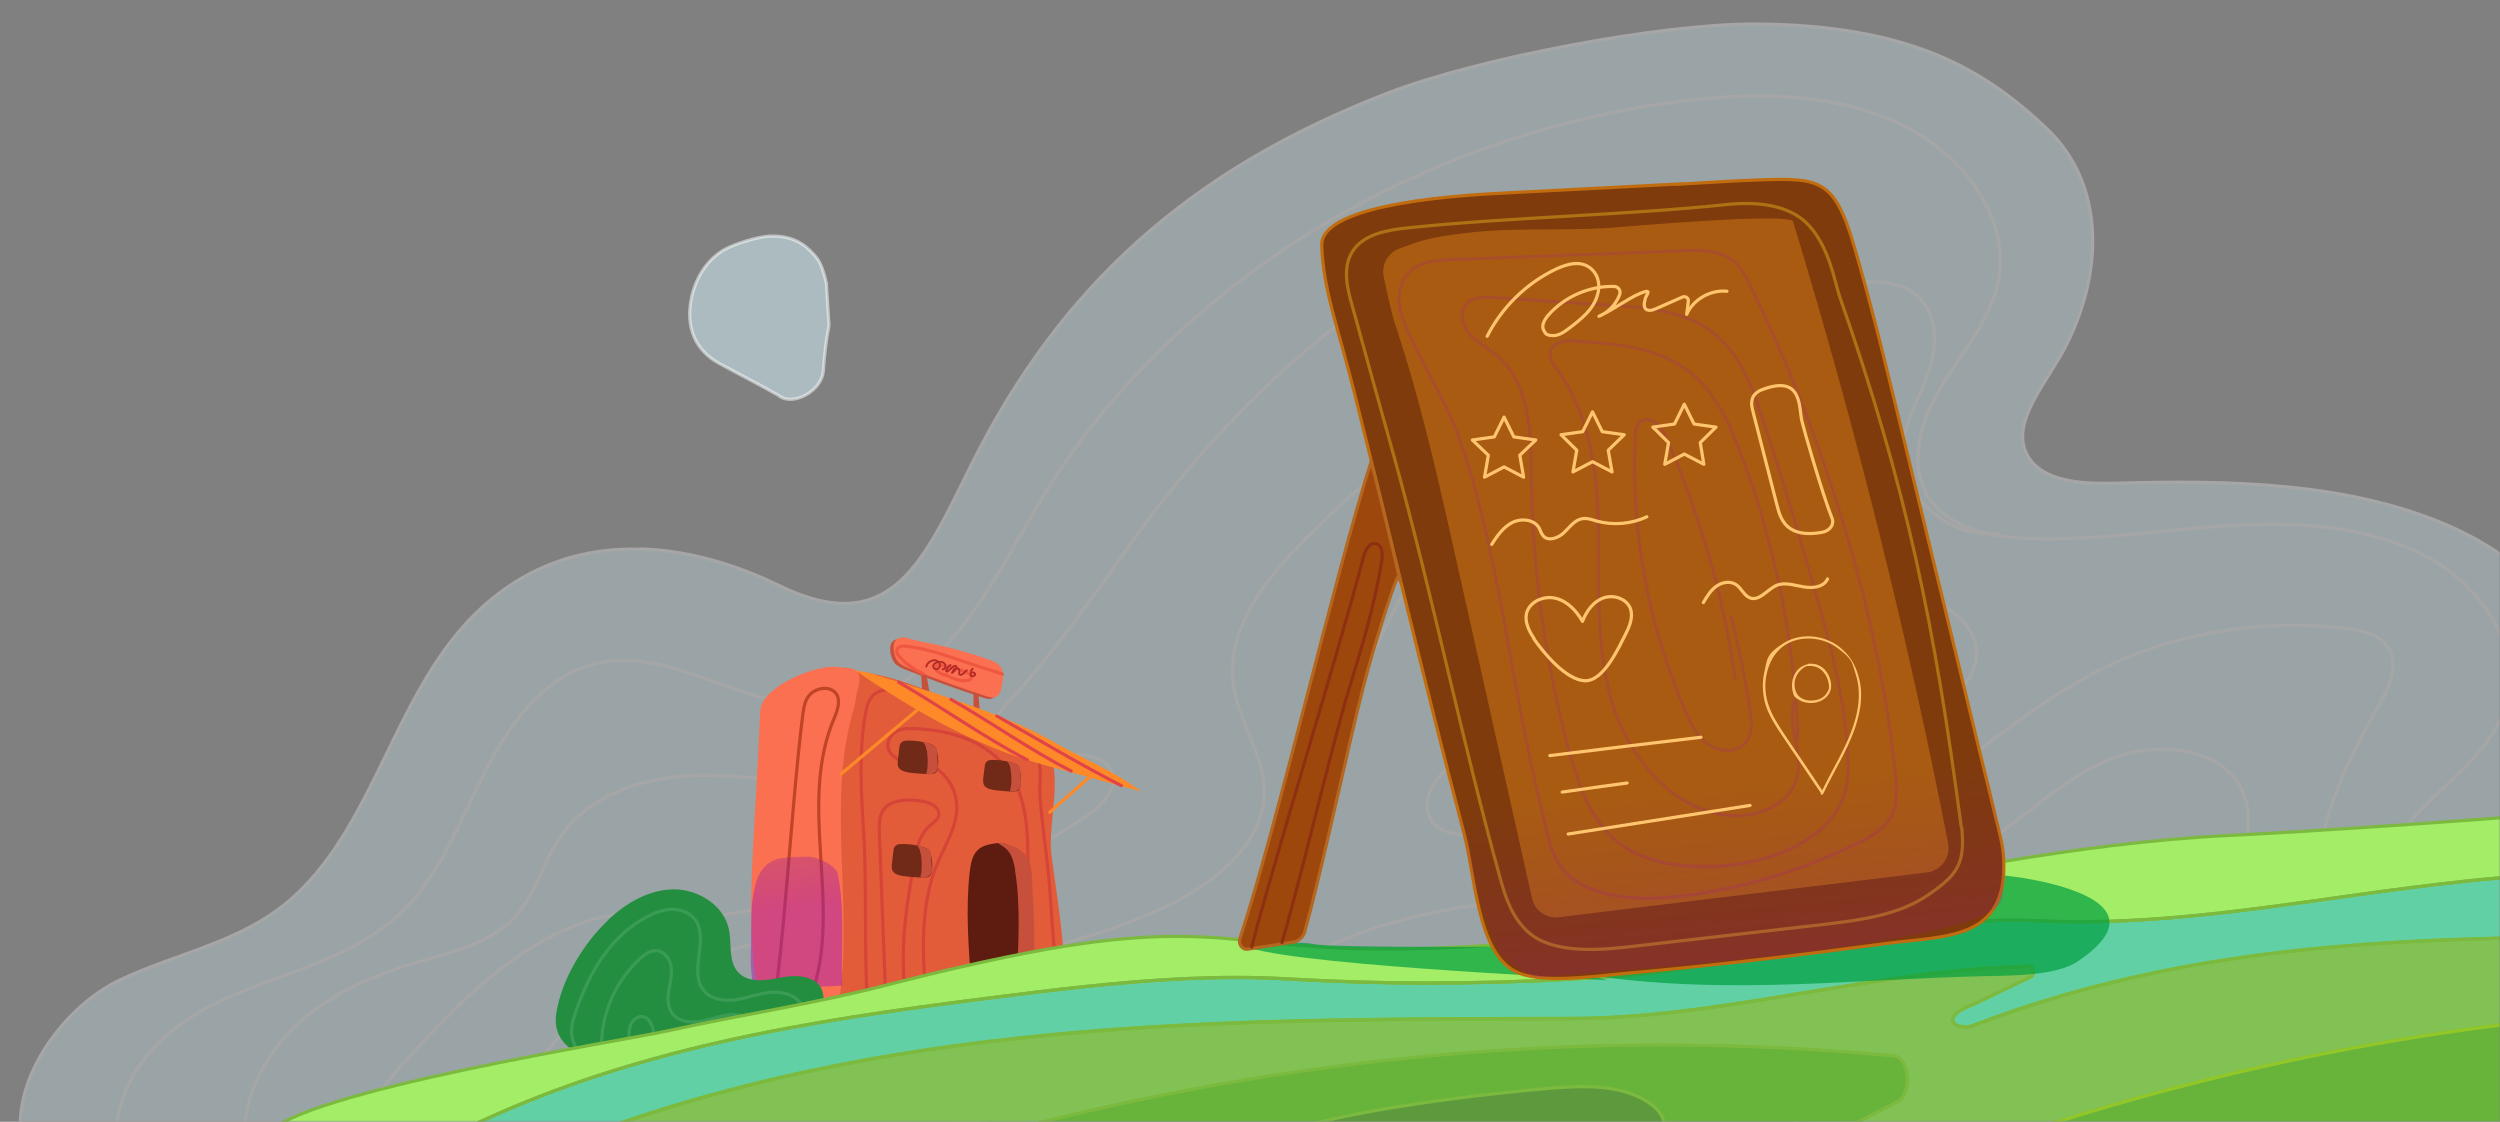 <svg width="780" height="350" viewBox="0 0 780 350" fill="none" xmlns="http://www.w3.org/2000/svg">
<rect x="0" y="0" width="780" height="350" fill="#808080" stroke="none"/>
<mask id="mask0_2541_10061" style="mask-type:alpha" maskUnits="userSpaceOnUse" x="0" y="0" width="780" height="350">
<path d="M0 0H780V350H0V0Z" fill="url(#paint0_linear_2541_10061)"/>
</mask>
<g mask="url(#mask0_2541_10061)">
<g opacity="0.3">
<path d="M200.045 171.266C214.473 171.712 229.199 175.951 242.957 182.645C278.507 199.974 288.324 174.464 303.347 144.418C330.939 89.308 371.175 52.791 433.275 28.918C460.942 18.283 518.208 7.276 548.18 7.499C595.555 7.871 618.833 21.332 638.542 40.074C658.325 58.816 655.87 88.936 642.26 112.066C636.236 122.329 626.419 134.229 633.559 143.6C638.988 150.665 650.813 151.037 660.928 150.739C695.808 149.772 732.027 150.516 762.817 163.531C793.682 176.546 817.555 205.18 811.233 234.482C807.069 253.819 791.451 269.139 772.411 281.411C765.346 286.022 769.065 295.467 777.84 295.021C811.605 293.459 845.37 295.021 878.466 299.781C896.538 302.309 918.032 309.152 919.593 324.77C920.709 335.554 910.52 345.519 898.695 349.833C886.87 354.147 873.706 353.998 860.988 353.849C856.675 353.849 852.435 353.7 848.122 353.626C705.551 351.469 562.98 349.312 420.409 347.156C282.077 345.073 145.01 365.749 6.455 353.7C4.744 334.81 20.66 313.763 37.17 305.879C53.606 297.996 72.199 294.575 86.925 283.642C115.112 262.669 121.285 221.021 145.158 194.767C160.925 177.439 180.113 170.745 199.896 171.34L200.045 171.266Z" fill="#D7F7FF" stroke="white" stroke-linecap="round" stroke-linejoin="round"/>
<path d="M76.143 356.006C75.697 341.429 83.506 327.596 94.216 318.299C104.925 309.003 118.238 303.648 131.625 299.781C142.26 296.657 153.862 293.98 161.299 285.352C167.174 278.585 169.406 269.139 174.463 261.628C184.429 246.679 203.468 241.696 220.871 241.919C238.274 242.068 255.603 246.233 272.931 244.745C281.93 243.927 291.004 241.25 298.664 236.267C306.027 231.507 309.448 224.665 315.175 218.418C329.082 203.395 340.461 186.884 352.435 170.076C387.092 121.585 435.211 76.962 497.46 62.014C510.103 58.964 527.358 59.187 531.969 70.12C534.572 76.219 531.448 83.358 526.391 88.044C521.334 92.729 514.491 95.63 507.947 98.605C470.017 115.784 435.806 139.435 407.545 167.845C394.753 180.711 382.481 196.478 384.787 213.584C386.349 225.186 394.604 235.746 394.455 247.423C394.232 262.743 379.804 275.015 364.706 282.378C334.883 297.029 299.854 300.152 267.279 309.003C243.778 315.399 220.648 325.811 205.848 342.47" stroke="white" stroke-linecap="round" stroke-linejoin="round"/>
<path d="M905.239 347.304C902.487 341.578 898.099 336.372 892.744 332.504C879.432 322.91 861.88 319.712 845.072 316.812C821.273 312.721 797.548 308.556 773.749 304.466C763.337 302.681 751.884 300.301 745.637 292.715C736.415 281.485 743.331 265.346 753.371 254.637C763.412 243.927 776.65 234.779 781.335 221.541C787.657 203.692 775.534 183.76 757.685 174.018C739.836 164.201 717.822 162.713 696.923 163.903C676.025 165.093 655.275 168.663 634.302 168.068C623.146 167.77 610.875 165.688 603.809 157.879C594.959 148.062 598.232 133.411 604.702 122.255C611.172 111.099 620.543 100.91 623.295 88.564C627.906 68.038 611.99 47.139 591.017 37.843C570.045 28.546 545.353 28.769 522.149 31.893C437.291 43.272 360.093 93.175 321.494 161.523C305.057 190.677 286.836 224.293 249.13 219.979C227.041 217.451 205.92 201.312 184.5 207.411C168.882 211.799 158.322 226.822 150.81 241.845C143.298 256.794 137.2 273.155 125.3 284.609C115.781 293.756 103.435 298.962 91.238 303.425C79.041 307.961 66.472 312.126 55.911 319.861C45.351 327.596 36.649 339.718 36.352 353.254" stroke="white" stroke-linecap="round" stroke-linejoin="round"/>
<path d="M117.866 351.469C115.114 344.999 120.171 338.008 124.857 332.876C135.64 321.051 146.573 309.077 159.514 299.855C171.785 291.079 187.626 283.196 202.724 285.352C217.673 287.509 234.183 284.981 248.611 279.849C277.988 269.362 298.813 243.332 329.528 236.267C335.701 234.854 343.956 235.077 346.634 240.283C349.46 245.861 343.51 251.662 338.007 255.306C316.513 269.362 292.417 280.146 266.907 287.063C244.075 293.236 219.978 296.36 198.857 306.251C184.131 313.168 170.967 323.951 165.017 337.487" stroke="white" stroke-linecap="round" stroke-linejoin="round"/>
<path d="M850.947 353.7C838.899 327.447 790.78 337.636 755.826 321.869C706.145 299.409 722.581 254.339 740.728 222.806C744.744 215.889 749.653 207.188 744.298 201.015C741.174 197.445 735.596 196.404 730.539 195.883C706.294 193.429 681.156 196.999 659.44 206.965C627.534 221.616 604.553 248.836 572.35 263.041C547.361 274.048 518.802 276.354 491.061 278.882C463.321 281.411 434.688 284.609 410.591 297.178C386.495 309.747 374.149 326.332 372.066 346.486" stroke="white" stroke-linecap="round" stroke-linejoin="round"/>
<path d="M393.859 346.858C402.115 330.571 421.005 318.076 440.639 312.201C466.893 304.317 495.154 304.912 522.448 300.822C560.899 295.095 597.564 279.998 627.313 257.463C637.948 249.431 648.063 240.283 661.003 235.895C674.018 231.507 691.124 233.515 698.189 244.225C708.304 259.62 691.645 278.51 693.132 296.285C694.173 309.077 704.808 319.787 716.931 326.703C729.054 333.62 742.887 337.562 755.753 343.363C761.405 345.891 766.909 348.941 771.818 352.51" stroke="white" stroke-linecap="round" stroke-linejoin="round"/>
<path d="M442.125 347.676C448.149 342.396 455.661 338.305 463.544 335.405C475.89 330.794 489.277 328.637 502.366 326.034C539.18 318.746 575.102 307.813 609.239 293.459C622.626 287.807 637.798 281.485 651.705 286.022C666.059 290.707 673.199 305.284 674.686 318.894C675.876 330.124 674.686 340.239 670.447 350.874" stroke="white" stroke-linecap="round" stroke-linejoin="round"/>
<path d="M526.609 348.718C535.98 342.619 545.277 337.116 555.54 332.281C571.381 324.844 588.859 319.638 606.782 319.712C613.699 319.712 620.987 320.679 626.342 324.621C634.449 330.645 634.969 341.801 630.433 350.428" stroke="white" stroke-linecap="round" stroke-linejoin="round"/>
<path d="M231.277 344.255C245.259 333.917 263.257 327.893 281.181 324.1C304.013 319.266 327.663 317.63 350.198 311.755C372.733 305.879 394.97 295.021 406.721 276.874C417.356 260.438 417.877 240.581 422.488 222.062C430.297 190.9 450.228 162.713 476.184 140.699C502.14 118.759 533.971 102.769 567.513 91.465C577.107 88.192 588.932 85.59 596.964 91.391C604.773 97.043 604.699 107.752 601.65 116.305C598.6 124.858 593.394 133.039 593.246 141.963C593.097 150.888 604.104 167.696 622.994 166.506" stroke="white" stroke-linecap="round" stroke-linejoin="round"/>
<path d="M298.512 345.371C309.816 337.859 322.906 332.356 336.665 329.604C340.383 328.86 344.548 328.34 347.969 329.901C354.142 332.802 354.068 341.355 349.531 346.114" stroke="white" stroke-linecap="round" stroke-linejoin="round"/>
<path d="M551.599 132.369C510.918 130.138 494.109 156.838 482.284 182.422C474.252 199.75 472.319 220.203 458.039 233.962C454.618 237.234 450.602 240.06 447.85 243.853C445.173 247.646 444.057 252.852 446.958 256.422C450.676 261.107 458.411 260.81 464.733 259.843C507.943 253.447 549.293 239.688 590.272 226.078C596.743 223.921 603.287 221.69 608.568 217.748C613.848 213.807 617.641 207.708 616.526 201.61C615.038 193.057 605.221 188.074 597.263 183.091C584.769 175.282 574.58 164.573 567.886 152.376C564.912 146.946 569.969 141.592 565.358 137.278C560.672 132.89 551.45 132.444 551.45 132.444L551.599 132.369Z" stroke="white" stroke-linecap="round" stroke-linejoin="round"/>
<path d="M500.659 211.204C498.428 215.294 496.717 220.723 500.287 223.996C503.485 226.896 508.914 226.004 513.302 224.739C520.962 222.508 528.474 219.756 535.688 216.484C541.191 214.03 546.546 211.204 550.86 207.336C555.173 203.469 558.297 198.263 558.52 192.834C558.892 182.645 544.687 162.267 531.523 168.886C518.062 175.728 506.98 199.379 500.584 211.352L500.659 211.204Z" stroke="white" stroke-linecap="round" stroke-linejoin="round"/>
</g>
<path d="M257.391 209.567C275.538 206.964 295.767 218.863 314.137 225.483C319.938 227.565 323.285 227.639 326.334 232.325C332.135 241.324 326.78 256.868 328.045 266.61C330.053 282.228 333.623 301.342 331.615 316.96C331.615 316.96 308.857 315.25 300.378 314.729C289.818 314.06 274.571 313.688 266.539 313.465C262.969 313.465 259.548 312.423 256.573 310.713L253.524 309.002C252.632 316.216 257.466 209.493 257.466 209.493L257.391 209.567Z" fill="#E25C39"/>
<path d="M267.581 214.996C267.06 216.93 266.986 218.938 266.465 220.797C257.689 249.877 266.316 282.08 261.854 311.903C261.854 312.126 261.556 312.275 261.333 312.275C258.135 311.903 237.757 310.267 236.196 308.482C232.328 284.311 235.601 261.702 237.162 221.987C237.46 214.029 254.937 207.262 261.11 208.08C265.573 208.675 269.589 207.559 267.729 214.996H267.581Z" fill="#FB7050"/>
<path d="M287.661 215.071L287.363 209.493C287.884 209.493 288.404 209.642 288.999 209.642C289.148 211.501 289.743 214.178 289.966 215.963C289.148 215.74 288.33 215.368 287.661 215.071Z" fill="#C6503B"/>
<path d="M303.727 221.392V215.889C304.173 215.889 304.693 216.037 305.214 216.037C305.363 217.897 305.586 220.5 305.735 222.359C304.916 221.987 304.396 221.764 303.727 221.392Z" fill="#C6503B"/>
<path d="M279.034 206.815C280.075 207.931 281.413 208.526 282.827 209.047C290.71 212.17 298.668 215.071 306.7 217.674C307.741 217.971 308.857 218.343 309.749 217.822C310.939 217.227 311.385 215.591 311.608 214.104C311.906 212.319 312.203 210.385 311.385 208.898C310.567 207.41 308.931 206.741 307.444 206.22C301.048 203.989 294.503 202.204 287.884 200.94C285.876 200.568 280.67 198.56 278.885 199.824C276.877 201.163 277.844 205.328 279.108 206.815H279.034Z" fill="#C6503B"/>
<path d="M280.077 206.369C281.118 207.485 282.456 208.08 283.869 208.6C291.753 211.724 299.711 214.624 307.743 217.227C308.784 217.525 309.9 217.897 310.792 217.376C311.982 216.781 312.428 215.145 312.651 213.657C312.949 211.873 313.246 209.939 312.428 208.451C311.61 206.964 309.974 206.295 308.487 205.774C302.091 203.543 295.546 201.758 288.927 200.494C282.308 199.229 281.713 198.114 279.928 199.378C277.92 200.717 278.887 204.882 280.151 206.369H280.077Z" fill="#FB7050"/>
<path d="M270.629 313.316C269.513 294.5 270.554 276.874 269.364 258.058C268.621 246.084 267.951 233.961 270.108 222.21C270.554 219.607 271.521 216.707 274.496 215.666C277.173 214.699 280.297 215.74 283.049 216.781C293.015 220.648 302.906 224.441 312.872 228.309C316.144 229.573 319.491 230.912 321.797 233.217C325.887 237.382 324.102 243.183 324.474 248.464C325.218 259.099 327.151 269.436 327.821 281.336C328.639 296.285 330.052 302.16 329.68 316.365" stroke="#D64437" stroke-linecap="round" stroke-linejoin="round"/>
<path d="M242.445 306.325C245.42 282.451 247.428 246.902 250.477 222.954C250.775 220.797 251.072 218.566 252.56 216.855C254.047 215.145 257.171 214.104 259.402 215.219C262.749 216.855 261.633 220.946 260.369 223.846C248.841 250.546 262.377 281.113 253.824 308.556" stroke="#C04426" stroke-linecap="round" stroke-linejoin="round"/>
<path d="M287.957 210.162C285.354 208.972 282.9 207.262 280.817 205.105C280.222 204.436 279.553 203.618 279.85 202.725C280.148 201.609 281.561 201.461 282.602 201.609C288.031 202.204 293.386 203.915 298.592 205.7C303.278 207.262 307.963 208.749 312.723 210.311" stroke="#F05741" stroke-linecap="round" stroke-linejoin="round"/>
<path d="M295.617 210.831C294.65 210.757 293.609 210.311 292.642 209.567C292.345 209.344 291.973 209.046 291.898 208.6C291.898 208.228 291.898 207.931 292.196 207.782C292.493 207.633 292.642 207.633 292.865 207.633C295.915 207.708 299.038 208.6 302.162 210.088C302.534 210.236 302.905 210.534 303.054 211.055C303.203 211.65 302.757 212.021 302.385 212.17C300.079 212.839 297.402 211.798 294.799 210.46" stroke="#F05741" stroke-linecap="round" stroke-linejoin="round"/>
<path d="M289 207.985C289.247 206.935 290.235 206.133 291.285 206.009C291.964 205.947 292.705 206.194 293.075 206.812C293.446 207.429 293.26 208.294 292.643 208.664C292.026 209.035 291.099 208.541 291.161 207.8C291.161 207.182 291.902 206.812 292.519 206.627C293.013 206.503 293.569 206.441 294.063 206.627C294.557 206.812 294.989 207.244 294.989 207.8C294.989 208.356 294.557 208.911 294.063 208.849" stroke="#B52A26" stroke-width="0.6" stroke-linecap="round" stroke-linejoin="round"/>
<path d="M296.535 207.491C295.979 207.862 295.485 208.417 295.238 209.035C295.238 209.158 295.115 209.343 295.238 209.467C295.362 209.652 295.609 209.467 295.794 209.343C296.288 208.911 296.782 208.479 297.338 208.047C297.461 207.923 297.647 207.8 297.832 207.738C298.017 207.676 298.202 207.738 298.326 207.862C298.449 208.047 298.387 208.294 298.326 208.479C298.079 209.096 297.585 209.59 297.029 209.961C297.214 209.405 297.585 208.911 298.079 208.603C298.573 208.294 299.437 208.603 299.314 209.343V209.714C299.252 209.961 299.19 210.27 299.375 210.455C299.622 210.64 299.993 210.517 300.24 210.393C300.919 210.023 300.919 209.529 301.66 209.158" stroke="#B52A26" stroke-width="0.6" stroke-linecap="round" stroke-linejoin="round"/>
<path d="M303.45 208.664C303.327 208.911 303.08 209.158 302.895 209.344" stroke="#B52A26" stroke-width="0.6" stroke-linecap="round" stroke-linejoin="round"/>
<path d="M302.83 210.208C302.768 210.517 302.83 210.825 303.139 210.949C303.386 211.072 303.695 210.949 303.942 210.825C304.929 210.146 303.139 209.22 302.83 210.208Z" stroke="#B52A26" stroke-width="0.6" stroke-linecap="round" stroke-linejoin="round"/>
<path d="M276.431 313.762C275.688 295.243 275.093 278.064 274.349 259.545C274.275 256.793 274.275 253.67 276.58 251.662C278.96 249.579 282.902 249.356 286.323 249.802C287.885 249.951 289.447 250.248 290.785 250.992C292.124 251.736 293.091 252.926 292.942 254.19C292.793 255.678 291.083 256.719 289.818 257.909C286.992 260.512 286.1 264.156 285.505 267.577C282.381 284.385 280.596 297.028 282.827 314.06" stroke="#D64437" stroke-linecap="round" stroke-linejoin="round"/>
<path d="M289.149 314.208C287.884 299.111 286.694 283.195 292.495 269.362C294.95 263.487 298.743 257.76 298.519 251.29C298.296 244.819 293.462 238.944 287.587 237.977C285.504 237.605 283.348 237.828 281.265 237.233C279.183 236.638 277.175 235.002 277.026 232.771C276.877 230.689 278.365 228.829 280.075 228.011C281.86 227.193 283.794 227.268 285.727 227.342C291.157 227.639 296.66 228.532 301.792 230.614C306.923 232.697 311.683 236.118 314.881 240.952C320.682 249.579 320.831 261.181 320.682 271.891C320.534 285.947 320.385 300.003 320.236 314.06" stroke="#D64437" stroke-linecap="round" stroke-linejoin="round"/>
<path d="M283.419 231.061C282.675 231.061 281.931 231.061 281.41 231.507C280.741 231.953 280.667 232.623 280.592 233.292C280.444 234.556 280.295 235.821 280.146 237.085C280.072 237.977 279.923 239.019 280.592 239.762C281.41 240.729 283.121 241.027 284.608 241.175C286.245 241.324 287.955 241.473 289.591 241.547C290.261 241.547 290.93 241.547 291.525 241.324C292.343 240.952 292.566 240.134 292.641 239.465C292.789 238.275 292.789 237.085 292.566 235.895C292.418 235.003 292.343 233.589 291.599 232.846C290.93 232.176 289.22 231.804 288.253 231.581C286.691 231.21 285.055 231.061 283.493 231.061H283.419Z" fill="#722A18"/>
<path d="M289.222 234.11C289.222 234.259 289.222 234.482 289.222 234.631C289.222 234.779 289.296 234.928 289.296 235.077C289.37 235.821 289.445 236.49 289.445 237.234C289.445 237.977 289.445 238.647 289.37 239.39C289.37 239.762 289.296 240.134 289.222 240.432C289.222 240.506 288.998 241.473 288.998 241.473C290.188 241.845 291.527 241.324 292.122 240.58C292.717 239.837 292.643 238.944 292.568 238.126C292.568 237.308 292.42 236.49 292.345 235.597C292.271 234.705 292.345 234.928 292.345 234.556C292.345 234.184 292.196 233.812 292.048 233.441C291.825 232.92 291.155 232.548 290.56 232.251C289.742 231.879 288.85 231.656 287.883 231.507C288.403 231.953 288.701 232.474 288.85 232.994C288.924 233.292 288.998 233.664 289.073 234.036L289.222 234.11Z" fill="#C6503B"/>
<path d="M281.559 263.338C280.815 263.338 280.072 263.338 279.551 263.784C278.882 264.231 278.807 264.9 278.733 265.569C278.584 266.834 278.436 268.098 278.287 269.362C278.212 270.255 278.064 271.296 278.733 272.04C279.551 273.006 281.262 273.304 282.749 273.453C284.385 273.601 286.096 273.75 287.732 273.825C288.401 273.825 289.071 273.825 289.666 273.601C290.484 273.23 290.707 272.412 290.781 271.742C290.93 270.552 290.93 269.362 290.707 268.172C290.558 267.28 290.484 265.867 289.74 265.123C289.071 264.454 287.36 264.082 286.393 263.859C284.832 263.487 283.195 263.338 281.634 263.338H281.559Z" fill="#722A18"/>
<path d="M287.362 266.387C287.362 266.536 287.362 266.759 287.362 266.908C287.362 267.057 287.436 267.206 287.436 267.354C287.511 268.098 287.585 268.767 287.585 269.511C287.585 270.255 287.585 270.924 287.511 271.668C287.437 272.412 287.437 272.412 287.362 272.709C287.288 273.007 287.139 273.75 287.139 273.75C288.329 274.122 289.668 273.602 290.263 272.858C290.858 272.114 290.783 271.222 290.709 270.404C290.709 269.585 290.56 268.767 290.486 267.875C290.486 267.503 290.486 267.206 290.486 266.834C290.486 266.462 290.337 266.09 290.188 265.718C289.965 265.197 289.296 264.826 288.701 264.528C287.883 264.156 286.99 263.933 286.023 263.784C286.544 264.231 286.842 264.751 286.99 265.272C287.065 265.569 287.139 265.941 287.213 266.313L287.362 266.387Z" fill="#C6503B"/>
<path d="M309.9 237.085C309.23 237.085 308.487 237.085 308.04 237.457C307.445 237.828 307.297 238.498 307.222 239.167C307.074 240.357 306.925 241.547 306.776 242.737C306.702 243.555 306.627 244.522 307.222 245.266C307.966 246.158 309.602 246.456 310.941 246.604C312.503 246.753 314.065 246.902 315.626 246.976C316.221 246.976 316.891 246.976 317.411 246.753C318.155 246.381 318.378 245.637 318.453 244.968C318.601 243.853 318.527 242.737 318.453 241.621C318.304 240.803 318.229 239.465 317.56 238.795C316.891 238.126 315.403 237.828 314.436 237.605C313.023 237.308 311.462 237.085 309.974 237.085H309.9Z" fill="#722A18"/>
<path d="M315.327 239.985C315.327 240.134 315.327 240.283 315.327 240.506C315.327 240.729 315.401 240.803 315.401 240.878C315.475 241.547 315.55 242.216 315.55 242.886C315.55 243.555 315.55 244.224 315.475 244.894C315.401 245.563 315.401 245.563 315.327 245.861C315.252 246.158 315.103 246.827 315.178 246.827C316.293 247.199 317.558 246.679 318.078 246.009C318.599 245.34 318.525 244.522 318.525 243.704C318.525 242.96 318.376 242.142 318.376 241.398C318.376 241.101 318.376 240.803 318.376 240.431C318.376 240.06 318.227 239.688 318.078 239.39C317.855 238.944 317.26 238.498 316.665 238.275C315.922 237.903 315.029 237.754 314.211 237.605C314.657 238.051 314.955 238.498 315.103 239.018C315.178 239.316 315.252 239.613 315.252 239.985H315.327Z" fill="#C6503B"/>
<path d="M266.91 209.195C284.685 221.467 304.245 232.771 325.366 238.572C335.63 241.398 345.893 244.224 356.156 246.976C350.207 242.588 343.811 239.316 337.266 236.044C330.721 232.771 324.548 228.83 317.706 225.929C301.344 219.012 289.445 215.517 272.488 210.311C270.629 209.716 268.844 209.493 266.91 209.195Z" fill="#FD8929"/>
<path d="M349.838 245.117C336.823 238.424 323.733 230.614 311.016 223.4" stroke="#E14447" stroke-linecap="round" stroke-linejoin="round"/>
<path d="M334.218 240.58C321.203 233.887 309.378 225.409 296.66 218.194" stroke="#E14447" stroke-linecap="round" stroke-linejoin="round"/>
<path d="M320.536 237.085C307.521 230.391 293.093 220.128 280.375 212.84" stroke="#E14447" stroke-linecap="round" stroke-linejoin="round"/>
<path style="mix-blend-mode:overlay" opacity="0.5" d="M235.079 278.882C235.526 276.576 235.972 274.271 237.236 272.188C238.5 270.106 240.583 268.321 243.186 267.875C246.086 267.354 249.21 267.354 251.887 267.28C254.714 267.131 260.738 269.957 261.333 272.56C263.713 283.196 262.374 297.326 262.746 307.515C262.374 307.515 235.154 308.779 235.154 308.779C234.782 306.92 234.336 302.978 234.261 301.119C234.187 298.665 234.261 295.393 234.336 292.864C234.484 287.881 234.187 283.79 235.079 278.882Z" fill="url(#paint1_linear_2541_10061)"/>
<path d="M321.647 307.143C322.168 295.392 321.871 285.575 321.424 273.825C321.35 271.296 321.127 268.47 319.342 266.685C317.408 264.751 313.838 262.743 311.235 263.041C309.004 263.338 306.624 263.636 304.988 265.272C303.278 266.982 302.831 269.66 302.534 272.188C301.27 283.79 302.162 295.541 303.054 307.218C309.525 307.218 315.475 307.143 321.647 307.069V307.143Z" fill="#5E1B0F"/>
<path d="M316.663 271.519C318.597 282.749 317.63 295.839 317.184 307.143C318.746 307.292 321.051 307.143 322.613 307.143C322.836 297.772 322.836 288.625 322.167 277.841C322.018 275.386 322.092 271.965 321.423 269.585C320.754 267.205 319.415 265.792 317.035 264.454C315.696 263.71 312.35 262.669 311.383 263.041C313.465 264.454 314.135 264.826 314.878 265.941C315.92 267.429 316.44 269.734 316.738 271.445L316.663 271.519Z" fill="#C6503B"/>
<path d="M262.523 241.398C270.407 234.779 278.29 228.16 286.174 221.541" stroke="#FD8929" stroke-linecap="round" stroke-linejoin="round"/>
<path d="M339.572 242.886L339.869 242.514C335.704 246.084 331.614 249.802 327.523 253.447" stroke="#FD8929" stroke-linecap="round" stroke-linejoin="round"/>
<path d="M189.857 286.914C195.435 281.634 202.575 277.543 210.235 277.469C217.896 277.469 225.853 282.452 227.415 289.963C228.382 294.575 227.118 300.152 230.464 303.499C233.811 306.92 239.389 305.805 244.074 304.912C248.76 304.02 254.933 304.54 256.495 309.003C257.164 310.862 256.792 313.168 258.056 314.655C261.329 318.448 268.022 311.383 272.261 314.134C274.567 315.622 274.567 320.977 272.856 323.059C272.856 323.059 267.873 323.282 265.196 323.728C242.364 327.001 218.342 327.596 193.799 330.571C184.726 331.686 171.711 327.819 173.57 316.068C175.206 305.507 182.197 294.128 189.857 286.989V286.914Z" fill="#238E40"/>
<path d="M180.857 329.306C179.964 327.521 178.402 324.621 178.328 322.315C178.328 320.01 178.626 318.671 179.369 316.514C183.385 304.02 190.599 291.6 202.35 285.799C204.656 284.609 207.184 283.716 209.787 283.716C212.39 283.716 215.068 284.683 216.704 286.691C221.538 292.715 214.696 302.979 219.53 309.003C221.836 311.903 226.075 312.424 229.793 311.903C233.438 311.308 236.933 309.895 240.652 309.598C244.37 309.3 248.535 310.49 250.246 313.762C251.213 315.622 251.287 317.927 252.774 319.415C254.485 321.125 257.311 320.902 259.617 320.158C261.922 319.489 264.302 318.448 266.682 318.968C269.062 319.489 269.136 321.051 269.359 323.951" stroke="#3A9B55" stroke-linecap="round" stroke-linejoin="round"/>
<path d="M187.996 331.389C186.286 319.415 190.971 306.697 200.119 298.739C201.458 297.549 203.019 296.508 204.804 296.583C207.259 296.731 209.044 299.186 209.415 301.64C209.787 304.094 209.044 306.548 208.672 309.003C208.3 311.457 208.225 314.134 209.713 316.142C211.944 319.192 216.555 319.266 220.274 318.299C223.992 317.407 227.785 315.845 231.43 316.961C234.107 317.779 236.338 320.084 237.082 322.762C237.454 324.323 237.379 325.96 236.859 327.447" stroke="#3A9B55" stroke-linecap="round" stroke-linejoin="round"/>
<path d="M197.964 330.794C196.699 328.191 196.179 325.365 196.253 322.464C196.253 321.2 196.551 319.861 197.294 318.82C198.038 317.779 199.302 316.961 200.567 317.184C202.352 317.481 203.318 319.415 203.765 321.2C204.211 322.91 204.583 324.918 206.07 325.96C207.781 327.224 210.235 326.555 212.02 325.439C213.805 324.323 215.441 322.836 217.449 322.241C219.68 321.646 222.134 322.315 223.771 323.952C224.886 325.141 225.556 326.778 225.481 328.414" stroke="#3A9B55" stroke-linecap="round" stroke-linejoin="round"/>
<path d="M673.349 303.202C708.973 295.914 744.746 293.534 780.816 292.641V319.787C730.913 326.034 681.158 337.19 632.147 353.254C631.552 353.478 630.957 353.626 630.362 353.849C610.728 353.924 591.094 353.849 571.46 353.849C571.831 353.701 572.278 353.478 572.649 353.329C575.104 352.288 577.484 351.172 579.864 349.982C583.88 347.974 587.896 345.817 591.986 343.735C592.358 343.512 592.655 343.289 592.953 343.066C595.63 340.611 595.705 334.736 593.771 331.612C593.027 330.422 592.061 329.604 590.796 329.53C589.086 329.381 587.449 329.232 585.739 329.084C494.113 321.051 402.04 329.604 311.53 353.626C311.158 353.701 310.86 353.849 310.488 353.924C275.831 354.742 232.472 353.775 188.221 354.147H183.387C183.684 353.998 184.056 353.924 184.428 353.775C284.458 317.035 388.579 318.151 491.212 317.853C530.034 317.705 571.013 306.921 610.654 302.979C618.314 302.235 625.9 301.715 633.411 301.566C634.453 301.566 634.899 303.648 634.081 304.69L615.785 313.465C604.109 317.779 610.951 321.944 615.636 320.085C634.899 312.722 654.161 307.293 673.423 303.351L673.349 303.202Z" fill="#82C254" stroke="#7BBA3E" stroke-linecap="round" stroke-linejoin="round"/>
<path d="M778.212 274.048C779.105 274.048 779.923 273.9 780.815 273.825V292.716C744.745 293.608 709.047 295.914 673.348 303.277C654.086 307.218 634.823 312.573 615.561 320.01C610.876 321.795 604.033 317.705 615.71 313.391L634.005 304.615C634.749 303.574 634.303 301.492 633.336 301.492C625.824 301.64 618.238 302.161 610.578 302.905C570.938 306.846 529.959 317.705 491.137 317.779C388.578 318.077 284.383 316.961 184.352 353.701C184.055 353.85 183.683 353.924 183.311 354.073C183.311 354.073 149.546 354.073 143.225 353.775C142.555 353.775 142.184 353.775 142.184 353.626C196.103 326.852 252.403 318.523 308.554 311.383C318.519 310.119 328.485 308.854 338.451 307.813C359.647 305.582 380.843 304.243 402.039 305.433C416.319 306.251 430.524 306.698 444.803 306.698C460.198 306.698 475.519 306.326 490.914 305.433C495.376 305.21 499.913 304.913 504.375 304.541C536.578 302.161 569.525 292.79 602.025 288.848C612.289 287.584 622.552 286.915 632.667 287.138C633.931 287.138 635.195 287.138 636.46 287.287C654.532 288.179 672.902 286.989 691.346 284.981C700.94 283.94 710.46 282.676 720.054 281.337C725.334 280.593 730.614 279.849 735.895 279.106C747.199 277.544 758.504 275.982 769.734 274.867C772.56 274.569 775.386 274.272 778.212 274.048Z" fill="#61D1A5" stroke="#7BBA3E" stroke-linecap="round" stroke-linejoin="round"/>
<path d="M780.816 255.009V273.825C779.924 273.825 779.106 273.974 778.213 274.048C775.387 274.271 772.561 274.569 769.735 274.866C758.579 276.056 747.274 277.544 735.895 279.106C730.615 279.849 725.335 280.593 720.054 281.337C710.46 282.676 700.866 283.94 691.347 284.981C672.902 286.989 654.533 288.179 636.46 287.287C635.196 287.287 633.932 287.212 632.667 287.138C622.553 286.915 612.289 287.584 602.026 288.848C569.6 292.79 536.579 302.161 504.376 304.541C499.913 304.838 495.377 305.136 490.914 305.433C475.594 306.326 460.199 306.698 444.804 306.698C430.524 306.698 416.319 306.251 402.04 305.433C380.844 304.169 359.648 305.582 338.452 307.813C328.486 308.854 318.52 310.119 308.554 311.383C252.404 318.523 196.104 326.927 142.184 353.626C140.474 353.626 138.689 353.701 136.978 353.775C115.336 354.296 96.52 354.444 83.059 353.924C83.059 353.924 83.059 353.924 83.059 353.849C95.256 340.165 194.17 324.77 208.227 321.646C231.133 316.589 254.263 313.168 277.095 307.218C285.276 305.136 292.787 303.277 299.704 301.715C309.744 299.409 318.52 297.624 326.329 296.211C339.344 293.906 349.756 292.79 358.681 292.344C364.705 292.046 370.134 292.121 375.266 292.344C383.819 292.716 391.553 293.683 400.329 294.501C408.138 295.244 416.766 295.914 427.401 296.062C437.961 296.211 448.374 295.914 458.563 295.319C472.396 294.501 485.931 293.088 499.318 291.303C512.11 289.592 524.679 287.51 537.248 285.279C548.85 283.196 560.378 280.965 571.831 278.734C589.978 275.164 608.05 271.594 626.42 268.545C637.278 266.76 648.285 265.124 659.367 263.785C671.192 262.372 683.091 261.256 695.288 260.661C698.561 260.513 701.982 260.29 705.329 260.141C712.468 259.769 719.906 259.323 727.491 258.802C733.813 258.43 740.358 257.984 746.903 257.538C756.05 256.943 765.495 256.199 775.164 255.53C777.023 255.381 778.957 255.232 780.816 255.084V255.009Z" fill="#A3ED67" stroke="#7BBA3E" stroke-linecap="round" stroke-linejoin="round"/>
<path d="M780.818 353.478C730.542 354.296 680.49 354.444 630.289 353.775C630.884 353.552 631.479 353.403 632.074 353.18C681.085 337.116 730.84 325.96 780.743 319.713V353.031" fill="#68B33A"/>
<path d="M780.818 353.478C730.542 354.296 680.49 354.444 630.289 353.775C630.884 353.552 631.479 353.403 632.074 353.18C681.085 337.116 730.84 325.96 780.743 319.713V353.031" stroke="#7BBA3E" stroke-linecap="round" stroke-linejoin="round"/>
<path d="M590.8 329.455C595.783 329.902 596.675 341.132 591.99 343.661C585.148 347.23 578.454 350.875 571.463 353.85C493.819 353.998 416.1 354.221 337.192 353.85C329.755 353.85 320.532 353.626 310.492 353.85C403.011 329.158 497.166 320.605 590.8 329.455Z" fill="#68B33A" stroke="#7BBA3E" stroke-linecap="round" stroke-linejoin="round"/>
<path d="M780.815 273.825C779.923 273.825 779.105 273.974 778.212 274.048C775.386 274.271 772.56 274.569 769.734 274.866C758.578 276.056 747.274 277.544 735.895 279.106C730.614 279.849 725.334 280.593 720.054 281.337C710.46 282.675 700.866 283.94 691.346 284.981C672.902 286.989 654.532 288.179 636.459 287.287C635.195 287.287 633.931 287.212 632.667 287.138C622.552 286.915 612.289 287.584 602.025 288.848C569.599 292.79 536.578 302.161 504.375 304.541C499.913 304.838 495.376 305.136 490.914 305.433C475.593 306.326 460.198 306.698 444.803 306.698C430.524 306.698 416.319 306.251 402.039 305.433C380.843 304.169 359.647 305.582 338.451 307.813C328.485 308.854 318.519 310.119 308.554 311.383C252.403 318.523 196.103 326.927 142.184 353.626" stroke="#7BBA3E" stroke-linecap="round" stroke-linejoin="round"/>
<path d="M780.817 292.641C744.746 293.534 709.048 295.839 673.349 303.202C654.087 307.144 634.825 312.499 615.562 319.936C610.877 321.721 604.035 317.63 615.711 313.317L634.006 304.541C634.75 303.5 634.304 301.417 633.337 301.417C625.826 301.566 618.24 302.087 610.579 302.83C570.939 306.772 529.96 317.63 491.138 317.705C388.579 318.002 284.384 316.887 184.354 353.626C184.056 353.775 183.684 353.849 183.312 353.998" stroke="#7BBA3E" stroke-linecap="round" stroke-linejoin="round"/>
<path d="M780.818 319.713C730.765 325.96 680.936 337.116 631.776 353.254C631.33 353.403 630.884 353.552 630.438 353.701" stroke="#92C728" stroke-linecap="round" stroke-linejoin="round"/>
<path d="M518.731 353.626C520.962 348.197 515.459 343.512 508.319 341.057C501.179 338.603 492.924 338.826 485.041 339.421C463.175 341.206 418.329 346.412 398.992 353.998L518.657 353.626H518.731Z" fill="#5D993D" stroke="#7BBA3E" stroke-linecap="round" stroke-linejoin="round"/>
<g style="mix-blend-mode:multiply" opacity="0.7">
<path d="M652.301 280.295C663.457 286.691 656.763 294.277 648.062 300.078C641.666 304.317 628.427 304.392 620.023 304.54C574.359 305.507 532.488 311.68 483.477 302.161C492.773 303.945 558.146 293.682 568.335 292.269C581.871 290.41 614.743 284.088 625.229 273.156C625.229 273.156 642.484 274.717 652.301 280.295Z" fill="#009E40"/>
</g>
<g style="mix-blend-mode:multiply" opacity="0.7">
<path d="M466.148 295.319L501.474 305.879C489.798 304.764 397.279 300.896 386.867 294.575C402.113 294.129 406.427 293.831 409.997 294.575C414.682 295.616 463.693 295.467 466.148 295.319Z" fill="#009E40"/>
</g>
<path d="M523.787 57.477C529.663 57.179 538.959 56.51 544.909 56.287C567.369 55.469 571.98 54.502 578.599 77.185C584.698 98.084 589.383 118.09 594.589 139.509C604.407 179.819 614.149 220.128 623.966 260.438C624.561 262.966 625.082 265.644 625.156 268.247C626.272 293.459 607.307 291.897 588.64 294.351C560.453 298.144 533.233 301.417 506.905 303.722C496.419 304.689 479.61 307.143 472.173 302.755C460.869 296.136 460.199 273.007 456.853 260.289C443.763 210.386 435.21 173.051 422.493 122.255C417.436 101.951 412.824 90.424 412.378 76.59C411.932 63.055 458.563 60.749 470.686 60.154L523.862 57.403L523.787 57.477Z" fill="#803B0C" stroke="#C16C0F" stroke-miterlimit="10"/>
<path d="M559.487 69.302C578.898 133.039 595.037 197.742 607.829 263.115C608.647 267.503 605.598 271.668 601.21 272.188L486.38 286.17C482.438 286.617 478.794 284.088 477.976 280.221L454.4 174.91C450.681 158.251 446.963 141.666 442.5 125.155C440.343 117.197 437.964 109.239 435.361 101.356C434.171 97.861 432.758 91.242 431.716 86.333C430.973 82.614 432.981 78.896 436.551 77.557C442.798 75.251 445.55 74.062 457.821 72.648C472.323 70.938 486.677 72.053 501.18 71.161C506.609 70.789 558.595 66.178 559.487 69.153V69.302Z" fill="#A95C11"/>
<path d="M403.751 293.905L389.769 296.062C387.761 296.657 386.199 294.723 386.868 292.79C398.693 256.868 416.022 181.157 427.773 144.046C430.822 154.755 438.929 190.528 436.549 179.67C436.102 177.662 428.368 202.651 425.839 212.468C420.484 232.92 412.675 270.775 407.023 290.856C406.577 292.343 405.312 293.459 403.825 293.905H403.751Z" fill="#9E470C" stroke="#B46720" stroke-miterlimit="10"/>
<path d="M399.961 294.054C404.646 278.733 416.025 230.912 420.711 215.592C424.801 202.205 428.966 188.669 431.123 174.836C431.42 172.828 431.271 170.002 429.263 169.63C427.181 169.184 425.917 171.712 425.396 173.795C417.438 204.213 398.473 265.049 390.516 295.467" stroke="#8F2F11" stroke-linecap="round" stroke-linejoin="round"/>
<path d="M611.917 258.058C603.588 195.139 595.035 152.598 573.988 92.58C572.426 88.118 570.864 77.26 564.245 70.194C558.146 63.65 547.809 62.906 538.81 63.798C507.202 67.145 470.982 67.74 439.374 71.087C432.83 71.756 425.318 73.02 421.897 78.598C418.848 83.507 420.261 89.829 421.897 95.406C426.285 111.322 430.673 127.238 435.135 143.153C447.109 186.363 456.034 230.615 468.008 273.825C469.792 280.295 471.875 286.468 476.932 290.93C484.518 297.624 498.946 296.508 508.986 295.318C529.067 293.013 549.073 290.707 569.153 288.402C580.458 287.063 592.283 285.575 601.654 279.179C610.95 272.783 613.107 269.362 612.066 258.132" stroke="#AE7114" stroke-linecap="round" stroke-linejoin="round"/>
<path d="M545.876 88.787C544.537 85.961 543.05 83.135 540.521 81.202C536.431 78.004 530.63 78.078 525.349 78.227C501.327 79.119 477.305 80.086 453.283 80.978C448.746 81.127 443.763 81.499 440.342 84.325C436.177 87.821 435.657 94.068 437.516 99.051C442.276 112.066 450.829 123.742 455.44 137.204C460.423 151.632 463.918 166.506 466.893 181.381C471.578 204.585 474.925 228.086 480.652 251.067C483.106 260.959 483.775 270.924 493.369 275.907C502.815 280.816 513.822 280.816 524.085 279.626C541.562 277.618 558.445 272.635 574.435 265.495C586.557 260.066 592.953 256.868 591.54 243.035C588.119 208.973 579.641 174.985 568.411 142.633C562.015 124.263 554.503 106.339 545.95 88.862L545.876 88.787Z" stroke="#A94E2A" stroke-linecap="round" stroke-linejoin="round"/>
<path d="M550.637 132.816C547.216 122.106 543.423 110.802 534.573 103.885C525.797 97.043 513.897 96.002 502.742 95.258C490.321 94.44 477.901 93.622 465.481 92.804C462.804 92.655 459.829 92.581 457.895 94.365C455.292 96.82 456.11 101.356 458.416 104.108C460.721 106.86 464.068 108.496 466.82 110.727C477.529 119.503 477.678 135.493 477.827 149.326C478.124 178.108 482.141 206.816 489.652 234.557C492.553 245.117 496.346 256.124 504.973 262.892C513.154 269.288 524.161 270.627 534.573 270.329C551.901 269.809 576.444 261.479 576.593 240.432C576.742 218.195 568.933 193.875 562.908 172.679C559.116 159.292 554.951 146.054 550.711 132.816H550.637Z" stroke="#A94E2A" stroke-linecap="round" stroke-linejoin="round"/>
<path d="M560.974 230.615C559.932 200.122 553.834 169.853 543.05 141.369C539.48 131.923 535.018 122.255 527.134 116.008C517.317 108.273 504.005 107.232 491.51 106.414C488.461 106.191 484.371 106.711 483.701 109.686C483.255 111.62 484.594 113.479 485.784 115.115C496.196 129.395 498.427 147.988 498.724 165.688C499.022 183.389 497.832 201.461 502.74 218.418C507.649 235.449 520.441 251.662 537.918 254.265C547.289 255.678 558.668 251.439 560.75 242.217C562.61 234.11 556.809 225.186 560.379 217.674" stroke="#A94E2A" stroke-linecap="round" stroke-linejoin="round"/>
<path d="M541.341 211.65C537.696 185.843 530.408 160.556 519.847 136.683C519.103 134.972 518.285 133.187 516.798 131.997C515.311 130.808 513.005 130.436 511.592 131.7C510.402 132.741 510.253 134.526 510.179 136.088C508.766 165.316 514.121 194.842 525.797 221.764C527.507 225.78 529.516 229.871 533.085 232.325C536.655 234.779 542.233 234.928 544.836 231.433C546.844 228.755 546.547 224.962 546.026 221.616C544.539 211.873 542.531 202.13 540.151 192.536" stroke="#A94E2A" stroke-linecap="round" stroke-linejoin="round"/>
<path style="mix-blend-mode:multiply" opacity="0.5" d="M429.781 137.427C429.781 137.427 453.804 267.652 467.562 296.657C468.752 299.186 477.528 305.21 480.28 304.987C503.781 302.681 623.892 295.17 624.933 279.849C626.495 256.348 614.373 221.765 612.885 214.699C610.877 205.254 429.707 137.427 429.707 137.427H429.781Z" fill="url(#paint2_linear_2541_10061)"/>
<path d="M568.857 247.051C566.328 243.332 563.874 239.614 561.345 235.895C558.817 232.176 556.437 228.83 554.206 225.111C551.974 221.393 550.71 217.748 550.784 213.583C550.933 209.716 552.197 205.7 554.949 202.874C559.56 198.114 567.741 198.188 573.022 201.981C578.302 205.774 577.781 206.89 578.897 210.088C580.087 213.658 580.236 217.451 579.566 221.169C578.153 229.573 573.393 236.936 569.601 244.448C569.154 245.415 568.634 246.381 568.187 247.274C567.741 248.166 568.634 248.092 568.857 247.646C572.575 239.688 577.707 232.251 579.789 223.624C580.756 219.756 581.054 215.74 580.087 211.873C579.12 208.006 577.633 205.254 575.104 202.874C570.344 198.263 562.312 196.999 556.511 200.643C550.71 204.287 551.379 206.072 550.487 209.642C549.594 213.212 549.892 218.046 551.602 221.913C553.313 225.78 555.99 229.425 558.37 232.995C560.973 236.862 563.576 240.729 566.179 244.597L568.113 247.423C568.411 247.795 569.006 247.423 568.782 247.051H568.857Z" fill="#FFC46E"/>
<path d="M569.227 208.824C568.26 207.857 566.996 207.187 565.583 207.113C564.17 207.039 563.129 207.411 562.088 208.006C559.782 209.419 558.741 212.468 559.187 215.071C559.633 217.674 560.154 217.6 561.27 218.343C562.385 219.087 564.17 219.459 565.657 219.31C568.707 219.087 571.533 216.856 571.31 213.583C571.087 210.311 568.781 207.411 565.583 207.113C562.385 206.816 565.137 207.782 565.583 207.857C567.963 208.08 569.748 210.162 570.343 212.393C570.938 214.625 570.64 215.22 569.822 216.41C569.004 217.6 567.814 218.195 566.55 218.418C564.021 218.938 561.046 218.195 560.228 215.517C559.41 212.84 560.228 210.609 561.864 209.047C563.501 207.485 563.947 207.857 565.062 207.782C566.178 207.708 567.74 208.303 568.707 209.27C569.674 210.237 569.599 209.121 569.227 208.749V208.824Z" fill="#FFC46E"/>
<path d="M546.769 124.337C546.248 125.75 546.62 127.238 546.992 128.651C549.446 138.319 551.975 147.987 554.429 157.656C555.098 160.333 555.991 163.234 558.594 164.944C561.346 166.729 564.99 166.729 568.56 166.06C570.94 165.614 572.353 163.606 571.609 161.746C568.485 153.863 562.684 133.634 562.164 131.254C561.197 126.94 562.387 116.751 549.744 121.585C548.33 122.106 547.215 123.073 546.769 124.263V124.337Z" stroke="#FFC46E" stroke-linecap="round" stroke-linejoin="round"/>
<path d="M463.988 104.926C468.599 95.853 476.26 88.341 485.482 83.953C489.126 82.243 493.588 81.053 496.712 84.102C498.72 86.036 499.241 89.01 498.497 91.688C497.307 96.522 493.291 99.571 489.498 102.472C488.01 103.587 486.374 104.777 484.441 104.703C482.507 104.629 482.284 104.182 481.763 103.29C480.722 101.654 481.838 99.794 483.027 98.381C488.085 92.58 495.894 89.159 503.629 89.382C504.893 89.382 505.785 90.721 505.339 91.911C504.223 94.886 501.844 97.489 498.869 98.679C504.223 96.15 507.645 93.25 511.735 91.539C515.826 89.829 513.594 92.06 513.371 93.027C512.851 94.886 512.628 96.597 514.487 96.82C515.231 96.894 515.974 96.597 516.718 96.299L524.973 92.655C525.866 92.283 526.907 93.027 526.758 93.993L526.238 98.084C528.32 93.398 533.675 90.349 538.806 90.87" stroke="#FFC46E" stroke-linecap="round" stroke-linejoin="round"/>
<path d="M483.551 235.746C499.243 233.813 515.01 231.879 530.703 230.02" stroke="#FFC46E" stroke-linecap="round" stroke-linejoin="round"/>
<path d="M487.418 247.125C494.186 246.159 500.879 245.192 507.647 244.299" stroke="#FFC46E" stroke-linecap="round" stroke-linejoin="round"/>
<path d="M489.277 260.215C508.168 257.24 527.133 254.265 546.023 251.29" stroke="#FFC46E" stroke-linecap="round" stroke-linejoin="round"/>
<path d="M478.64 199.23C477.078 196.924 475.665 194.098 476.26 191.421C477.153 187.702 481.615 185.768 485.333 186.661C489.052 187.553 491.878 190.603 493.737 193.875C494.927 190.751 497.084 187.702 500.208 186.587C503.331 185.397 507.496 186.735 508.686 189.859C509.579 192.388 508.537 195.139 507.348 197.519C505.116 201.907 500.357 212.617 494.481 212.394C488.606 212.171 481.54 203.618 478.566 199.304L478.64 199.23Z" stroke="#FFC46E" stroke-linecap="round" stroke-linejoin="round"/>
<path d="M469.27 130.138L472.32 136.311L479.162 137.278L474.179 142.038L475.369 148.88L469.27 145.682L463.172 148.88L464.362 142.038L459.379 137.278L466.221 136.311L469.27 130.138Z" stroke="#FFC46E" stroke-linecap="round" stroke-linejoin="round"/>
<path d="M496.86 128.502L499.909 134.675L506.752 135.642L501.769 140.476L502.959 147.244L496.86 144.046L490.762 147.244L491.951 140.476L487.043 135.642L493.811 134.675L496.86 128.502Z" stroke="#FFC46E" stroke-linecap="round" stroke-linejoin="round"/>
<path d="M525.497 126.122L528.546 132.295L535.388 133.262L530.48 138.096L531.595 144.864L525.497 141.666L519.398 144.864L520.588 138.096L515.68 133.262L522.448 132.295L525.497 126.122Z" stroke="#FFC46E" stroke-linecap="round" stroke-linejoin="round"/>
<path d="M465.406 169.853C467.117 167.176 469.05 164.424 471.877 163.011C474.703 161.598 478.793 162.044 480.281 164.87C480.652 165.614 480.876 166.432 481.396 167.101C482.958 169.035 486.156 167.919 487.941 166.209C489.726 164.498 491.288 162.193 493.742 161.821C495.229 161.598 496.717 162.118 498.13 162.565C503.262 163.978 508.988 163.531 513.822 161.226" stroke="#FFC46E" stroke-linecap="round" stroke-linejoin="round"/>
<path d="M531.445 188C532.561 186.14 533.676 184.207 535.461 182.942C537.172 181.678 539.701 181.157 541.56 182.347C543.345 183.463 544.163 185.917 546.097 186.587C549.071 187.553 551.377 183.909 554.277 182.645C556.88 181.529 559.855 182.645 562.682 183.091C565.508 183.612 569.003 183.24 570.193 180.637" stroke="#FFC46E" stroke-linecap="round" stroke-linejoin="round"/>
<path opacity="0.5" d="M243.478 123.817C248.238 126.568 256.419 121.586 256.865 115.859C257.237 111.099 257.683 106.339 258.65 101.579L257.832 88.341C257.089 85.218 256.27 82.02 254.337 79.863C252.477 77.855 248.759 73.169 239.834 73.69C236.264 73.913 228.976 76.144 225.927 77.929C221.167 80.681 217.448 85.738 215.886 92.209C213.507 102.323 217.225 109.463 224.29 113.33C230.686 116.826 237.082 120.024 243.553 123.742L243.478 123.817Z" fill="#D7F7FF" stroke="white" stroke-miterlimit="10"/>
</g>
<defs>
<linearGradient id="paint0_linear_2541_10061" x1="772.146" y1="332.033" x2="241.052" y2="45.423" gradientUnits="userSpaceOnUse">
<stop stop-color="#34B7F9"/>
<stop offset="1" stop-color="#0094DE"/>
</linearGradient>
<linearGradient id="paint1_linear_2541_10061" x1="290.295" y1="234.599" x2="295.059" y2="278.314" gradientUnits="userSpaceOnUse">
<stop stop-color="#751583" stop-opacity="0.1"/>
<stop offset="1" stop-color="#A71DAF"/>
</linearGradient>
<linearGradient id="paint2_linear_2541_10061" x1="532.919" y1="243.005" x2="548.151" y2="405.198" gradientUnits="userSpaceOnUse">
<stop stop-color="#740083" stop-opacity="0"/>
<stop offset="1" stop-color="#FF15FF"/>
</linearGradient>
</defs>
</svg>
